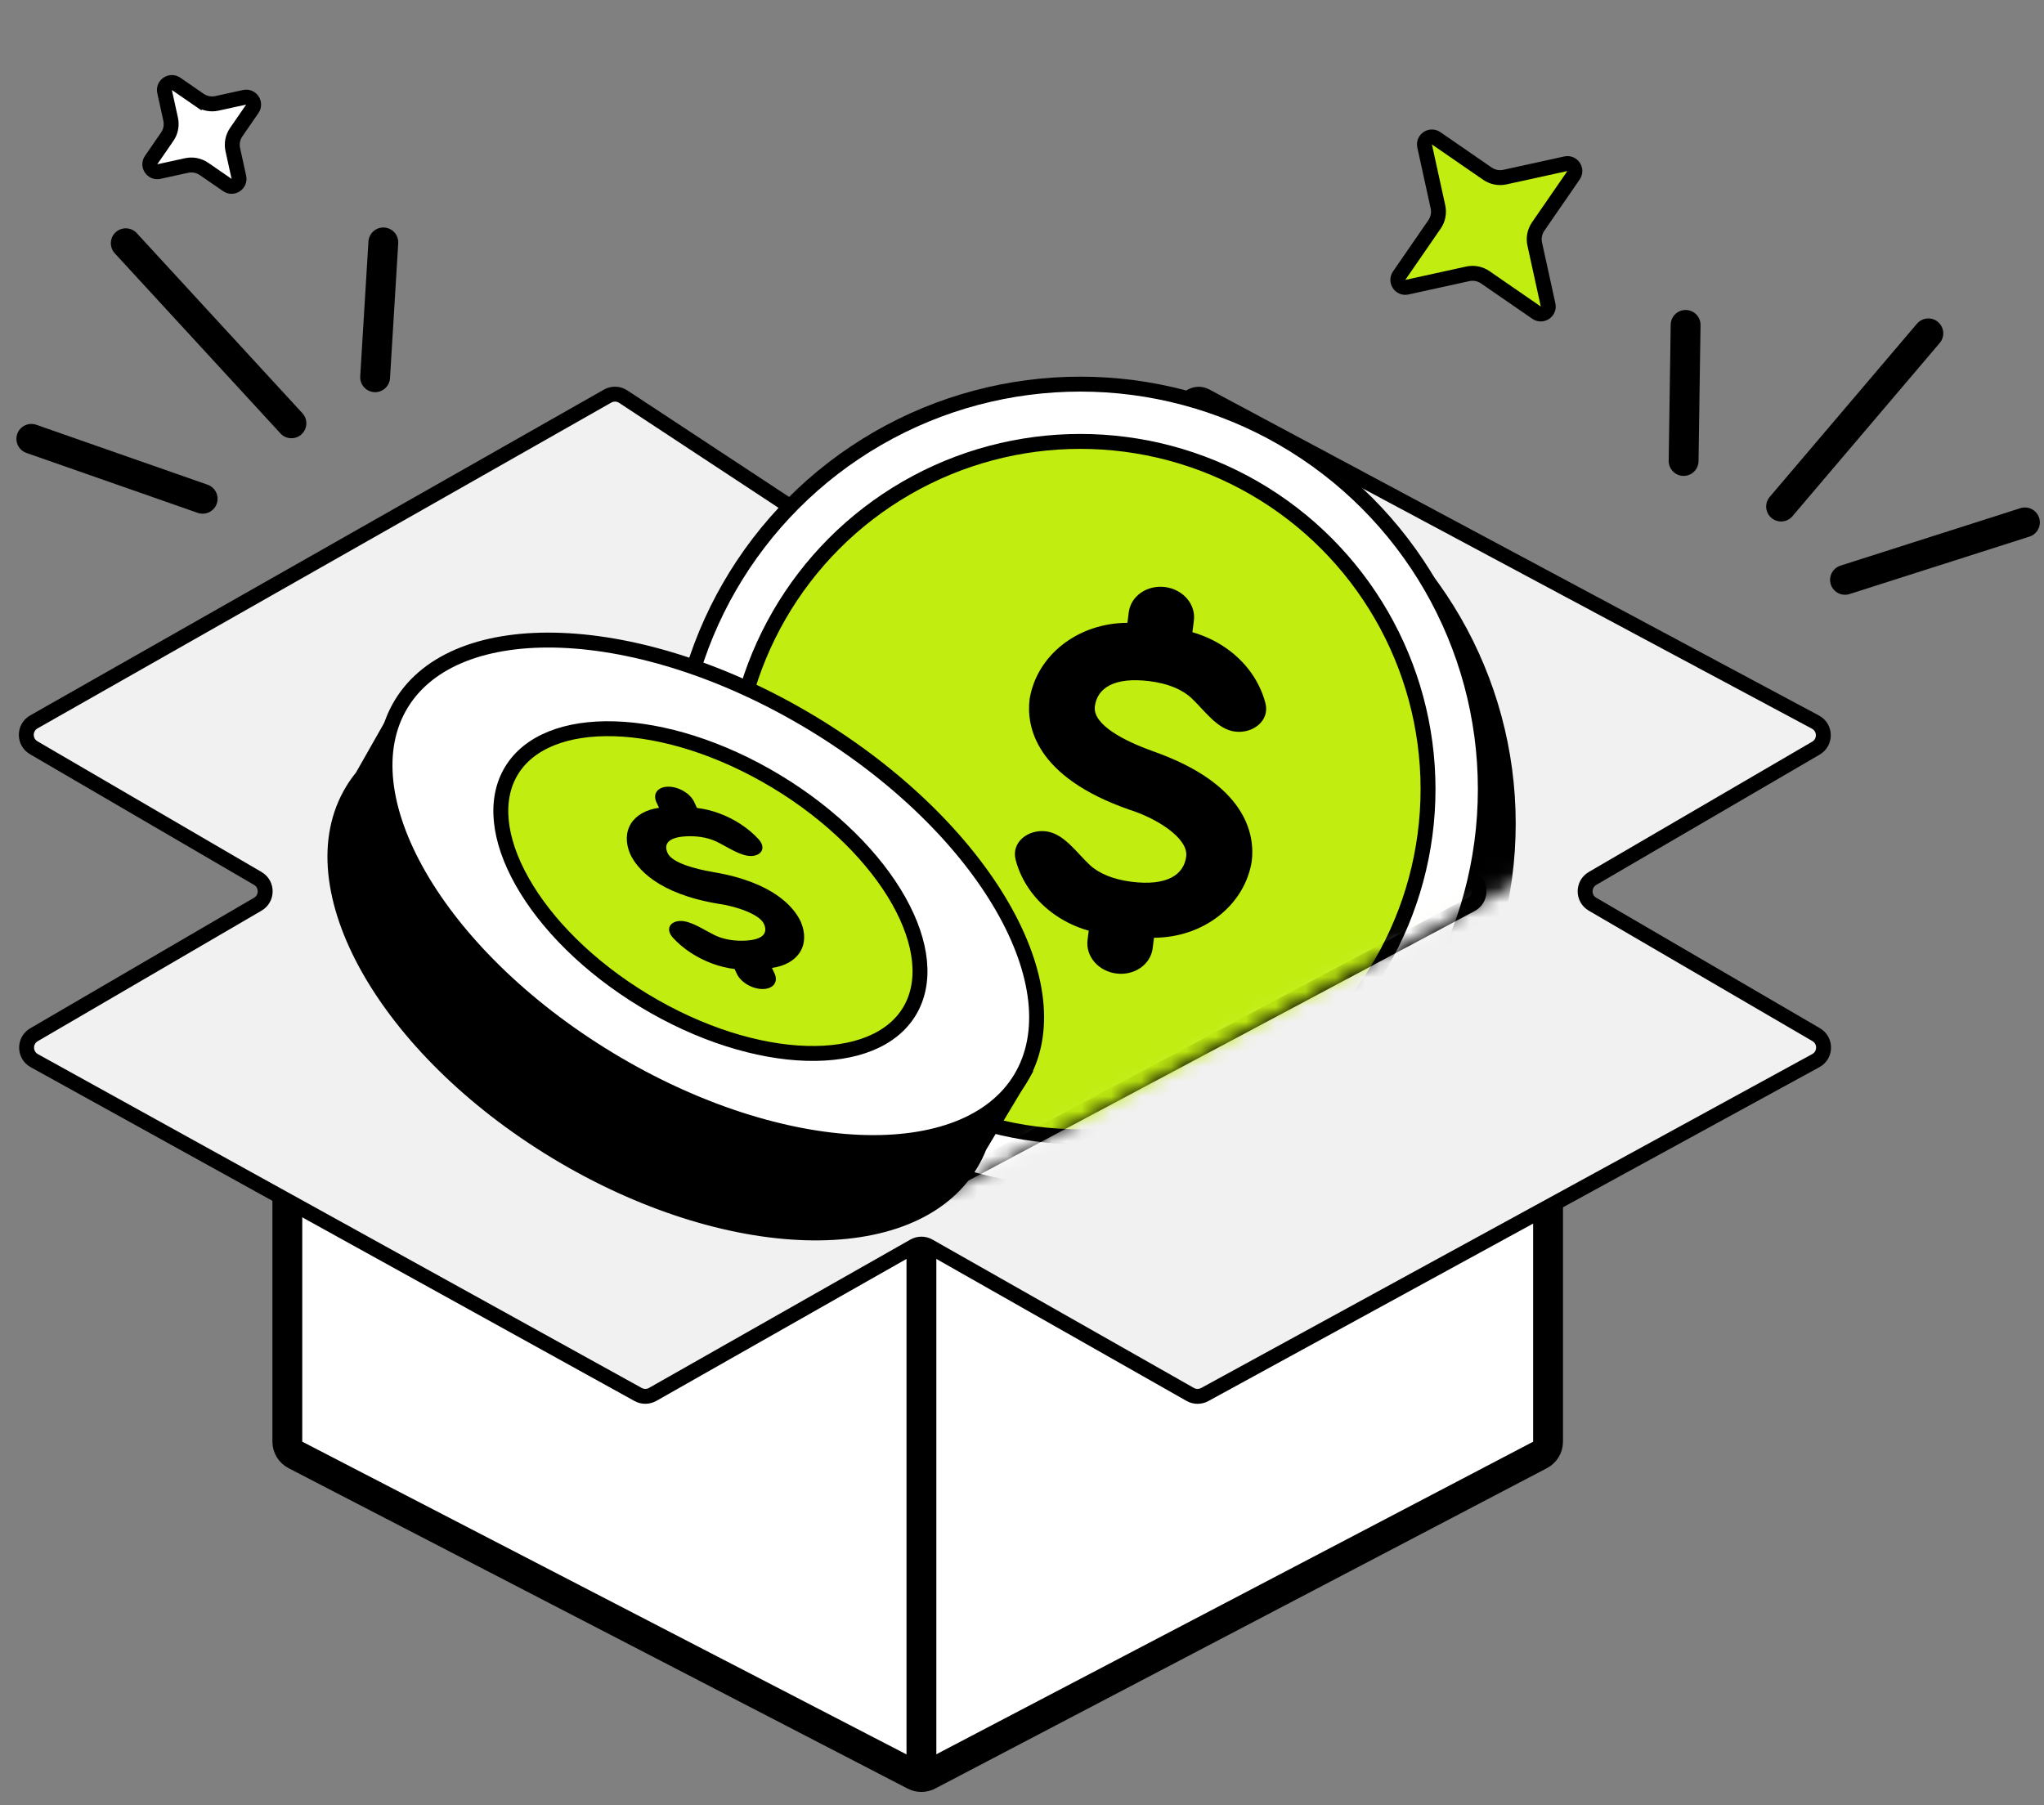 <svg width="137" height="121" viewBox="0 0 137 121" fill="none" xmlns="http://www.w3.org/2000/svg">
<rect x="0" y="0" width="137" height="121" fill="#808080" stroke="none"/>
<path d="M112.979 21.779L112.845 30.902" stroke="black" stroke-width="2" stroke-linecap="round"/>
<path d="M95.486 9.788C95.388 9.345 95.884 9.012 96.258 9.27L99.696 11.641C100.038 11.877 100.463 11.96 100.869 11.871L104.949 10.977C105.392 10.879 105.725 11.375 105.467 11.749L103.096 15.187C102.861 15.529 102.777 15.954 102.866 16.36L103.761 20.44C103.858 20.883 103.362 21.216 102.988 20.959L99.55 18.588C99.208 18.352 98.783 18.268 98.377 18.357L94.297 19.252C93.854 19.349 93.521 18.853 93.779 18.479L96.15 15.041C96.385 14.699 96.469 14.274 96.38 13.868L95.486 9.788Z" fill="#C1ED11" stroke="black"/>
<path d="M11.031 6.14C10.934 5.697 11.43 5.364 11.804 5.621L13.366 6.699L13.628 6.318L13.366 6.699C13.708 6.935 14.133 7.018 14.539 6.929L16.392 6.523C16.835 6.425 17.168 6.921 16.911 7.295L15.834 8.857C15.598 9.199 15.514 9.624 15.603 10.03L16.01 11.883C16.107 12.327 15.611 12.66 15.237 12.402L13.675 11.325C13.333 11.089 12.908 11.006 12.502 11.095L10.649 11.501C10.206 11.598 9.873 11.102 10.13 10.729L11.207 9.166C11.443 8.824 11.527 8.4 11.438 7.994L11.031 6.14Z" fill="white" stroke="black"/>
<path d="M129.248 22.346L119.378 33.957" stroke="black" stroke-width="2" stroke-linecap="round"/>
<path d="M135.721 35.019L123.662 38.87" stroke="black" stroke-width="2" stroke-linecap="round"/>
<path d="M25.693 16.25L25.142 25.289" stroke="black" stroke-width="2" stroke-linecap="round"/>
<path d="M8.43 16.305L19.533 28.377" stroke="black" stroke-width="2" stroke-linecap="round"/>
<path d="M2.1 29.418L13.583 33.436" stroke="black" stroke-width="2" stroke-linecap="round"/>
<path d="M103.223 97.531L62.22 119.008C61.931 119.16 61.586 119.161 61.296 119.011L19.799 97.53C19.467 97.358 19.259 97.015 19.259 96.642V60.877C19.259 60.131 20.045 59.648 20.71 59.984L61.305 80.52C61.59 80.665 61.927 80.664 62.212 80.518L102.303 59.995C102.969 59.654 103.759 60.138 103.759 60.885V96.645C103.759 97.017 103.552 97.358 103.223 97.531Z" fill="white" stroke="black" stroke-width="2"/>
<path d="M61.759 80.75V119.75" stroke="black" stroke-width="2"/>
<path d="M2.279 69.363L17.278 60.614C17.939 60.228 17.939 59.272 17.278 58.886L2.259 50.125C1.594 49.737 1.599 48.773 2.27 48.392L40.726 26.552C41.053 26.367 41.456 26.38 41.77 26.587L61.18 39.369C61.528 39.598 61.982 39.587 62.319 39.341L79.751 26.62C80.062 26.394 80.474 26.365 80.813 26.546L121.681 48.406C122.371 48.775 122.389 49.757 121.713 50.152L106.74 58.886C106.078 59.272 106.078 60.228 106.74 60.614L121.729 69.358C122.402 69.75 122.388 70.726 121.705 71.099L80.748 93.483C80.444 93.649 80.076 93.646 79.774 93.475L62.252 83.53C61.946 83.356 61.571 83.356 61.265 83.53L43.746 93.474C43.443 93.645 43.073 93.647 42.769 93.479L2.299 71.102C1.62 70.726 1.609 69.754 2.279 69.363Z" fill="#F1F1F1" stroke="black"/>
<path d="M61.287 79.996L25.39 60.63C24.69 60.252 24.69 59.248 25.39 58.87L61.287 39.505C61.582 39.346 61.936 39.345 62.232 39.502L98.601 58.867C99.308 59.244 99.308 60.256 98.601 60.633L62.232 79.998C61.936 80.155 61.582 80.154 61.287 79.996Z" fill="#EFF8C9" stroke="black"/>
<mask id="mask0_1290_3574" style="mask-type:alpha" maskUnits="userSpaceOnUse" x="23" y="11" width="97" height="70">
<path d="M61.282 79.993L24.748 60.284C24.221 60 24.061 59.32 24.404 58.83L57.222 12.015C57.524 11.585 58.108 11.461 58.559 11.734L118.267 47.848C118.928 48.247 118.905 49.214 118.227 49.582L62.234 79.992C61.938 80.153 61.58 80.153 61.282 79.993Z" fill="#EFF8C9" stroke="black"/>
</mask>
<g mask="url(#mask0_1290_3574)">
<circle cx="73.943" cy="55.202" r="27.148" fill="black" stroke="black"/>
<circle cx="72.407" cy="52.898" r="27.148" fill="white" stroke="black"/>
<circle cx="72.407" cy="52.898" r="23.308" fill="#C1ED11" stroke="black"/>
<path d="M83.897 57.752C84.124 55.946 83.548 52.545 77.236 50.346L77.236 50.341C75.394 49.686 73.228 48.588 73.382 47.358C73.537 46.129 74.667 45.363 77.056 45.663C78.284 45.817 79.238 46.22 79.847 46.788C80.736 47.618 81.57 48.89 82.776 49.042C83.981 49.193 85.12 48.311 84.815 47.136C84.624 46.401 84.29 45.693 83.822 45.048C82.899 43.779 81.517 42.834 79.921 42.381L80.02 41.592C80.086 41.071 79.919 40.542 79.556 40.122C79.193 39.702 78.664 39.425 78.085 39.352C77.506 39.28 76.925 39.417 76.47 39.734C76.014 40.051 75.721 40.522 75.656 41.043L75.567 41.751C73.963 41.755 72.427 42.269 71.228 43.203C70.029 44.137 69.245 45.432 69.011 46.86C68.784 48.67 69.365 52.067 75.677 54.271C77.524 54.849 79.661 56.183 79.506 57.413C79.351 58.642 78.221 59.408 75.837 59.109C74.608 58.954 73.653 58.551 73.042 57.982C72.154 57.153 71.318 55.881 70.112 55.729C68.907 55.578 67.768 56.46 68.074 57.635C68.265 58.371 68.6 59.079 69.069 59.724C69.992 60.994 71.375 61.939 72.972 62.39L72.893 63.021C72.827 63.542 72.995 64.071 73.357 64.491C73.72 64.911 74.249 65.188 74.828 65.26C75.407 65.333 75.988 65.196 76.444 64.879C76.899 64.562 77.192 64.091 77.257 63.57L77.347 62.862C78.949 62.857 80.484 62.343 81.682 61.408C82.88 60.474 83.664 59.179 83.897 57.752Z" fill="black"/>
</g>
<path fill-rule="evenodd" clip-rule="evenodd" d="M24.273 52.073L27.281 46.777L30.446 48.709C36.109 47.595 43.971 49.327 51.411 53.826C58.96 58.391 64.188 64.664 65.75 70.258L68.571 71.98L65.65 76.848C65.487 77.261 65.291 77.66 65.059 78.044C61.155 84.5 48.715 84.124 37.273 77.205C25.832 70.286 19.722 59.443 23.626 52.987C23.821 52.666 24.037 52.361 24.273 52.073Z" fill="black"/>
<path d="M27.281 46.777L27.542 46.35L27.101 46.081L26.846 46.53L27.281 46.777ZM24.273 52.073L24.659 52.39L24.686 52.357L24.707 52.32L24.273 52.073ZM30.446 48.709L30.186 49.135L30.352 49.237L30.543 49.199L30.446 48.709ZM51.411 53.826L51.153 54.254L51.411 53.826ZM65.75 70.258L65.269 70.392L65.322 70.582L65.49 70.685L65.75 70.258ZM68.571 71.98L68.999 72.237L69.255 71.811L68.831 71.553L68.571 71.98ZM65.65 76.848L65.221 76.591L65.2 76.627L65.184 76.665L65.65 76.848ZM65.059 78.044L64.631 77.785L65.059 78.044ZM37.273 77.205L37.532 76.777L37.273 77.205ZM23.626 52.987L23.198 52.729L23.626 52.987ZM26.846 46.53L23.838 51.826L24.707 52.32L27.716 47.024L26.846 46.53ZM30.706 48.282L27.542 46.35L27.021 47.204L30.186 49.135L30.706 48.282ZM30.543 49.199C36.045 48.117 43.781 49.796 51.153 54.254L51.67 53.399C44.162 48.858 36.172 47.073 30.349 48.218L30.543 49.199ZM51.153 54.254C58.633 58.778 63.752 64.96 65.269 70.392L66.232 70.124C64.624 64.368 59.287 58.005 51.67 53.399L51.153 54.254ZM68.831 71.553L66.011 69.831L65.49 70.685L68.31 72.406L68.831 71.553ZM66.079 77.105L68.999 72.237L68.142 71.722L65.221 76.591L66.079 77.105ZM65.184 76.665C65.032 77.052 64.848 77.426 64.631 77.785L65.487 78.303C65.733 77.894 65.943 77.47 66.115 77.031L65.184 76.665ZM64.631 77.785C62.813 80.79 58.952 82.29 54.008 82.14C49.08 81.992 43.193 80.201 37.532 76.777L37.015 77.633C42.795 81.129 48.848 82.985 53.977 83.14C59.089 83.294 63.4 81.753 65.487 78.303L64.631 77.785ZM37.532 76.777C31.871 73.354 27.551 68.972 25.131 64.677C22.702 60.367 22.236 56.252 24.054 53.246L23.198 52.729C21.112 56.179 21.749 60.713 24.26 65.168C26.779 69.638 31.234 74.137 37.015 77.633L37.532 76.777ZM24.054 53.246C24.236 52.945 24.438 52.659 24.659 52.39L23.886 51.756C23.635 52.062 23.405 52.386 23.198 52.729L24.054 53.246Z" fill="black"/>
<path d="M68.398 72.302C66.583 75.302 62.676 76.774 57.642 76.575C52.629 76.376 46.623 74.514 40.832 71.011C35.041 67.509 30.602 63.055 28.098 58.707C25.583 54.343 25.072 50.199 26.887 47.198C28.701 44.197 32.609 42.726 37.642 42.925C42.655 43.124 48.661 44.986 54.453 48.489C60.244 51.991 64.682 56.445 67.187 60.793C69.701 65.157 70.212 69.302 68.398 72.302Z" fill="white" stroke="black"/>
<path d="M60.953 67.799C59.79 69.722 57.3 70.711 54.042 70.612C50.802 70.515 46.918 69.336 43.177 67.073C39.435 64.81 36.587 61.918 34.996 59.094C33.395 56.255 33.115 53.59 34.278 51.668C35.44 49.745 37.93 48.756 41.188 48.855C44.428 48.952 48.312 50.132 52.054 52.394C55.795 54.657 58.643 57.549 60.235 60.373C61.835 63.213 62.115 65.877 60.953 67.799Z" fill="#C1ED11" stroke="black"/>
<path d="M53.67 61.782C53.227 60.836 51.852 59.129 47.762 58.453L47.761 58.451C46.563 58.246 45.053 57.838 44.751 57.194C44.449 56.55 44.818 56.075 46.199 56.057C46.909 56.047 47.549 56.185 48.056 56.434C48.794 56.797 49.642 57.391 50.339 57.382C51.036 57.373 51.373 56.837 50.841 56.254C50.508 55.89 50.106 55.55 49.652 55.252C48.758 54.665 47.717 54.279 46.715 54.161L46.522 53.748C46.394 53.475 46.138 53.215 45.811 53.026C45.484 52.836 45.113 52.731 44.778 52.736C44.443 52.74 44.173 52.853 44.027 53.049C43.881 53.245 43.871 53.508 43.998 53.781L44.172 54.152C43.309 54.269 42.643 54.645 42.289 55.212C41.936 55.779 41.918 56.502 42.24 57.254C42.684 58.202 44.061 59.907 48.152 60.585C49.328 60.749 50.896 61.281 51.198 61.924C51.5 62.568 51.13 63.044 49.752 63.062C49.042 63.071 48.401 62.933 47.894 62.684C47.155 62.322 46.307 61.728 45.61 61.737C44.913 61.746 44.576 62.282 45.108 62.865C45.441 63.23 45.843 63.57 46.298 63.868C47.193 64.454 48.234 64.84 49.236 64.957L49.391 65.287C49.519 65.56 49.774 65.82 50.101 66.01C50.428 66.2 50.8 66.304 51.135 66.3C51.469 66.295 51.739 66.183 51.886 65.987C52.032 65.791 52.042 65.527 51.914 65.254L51.74 64.884C52.602 64.766 53.268 64.39 53.621 63.823C53.974 63.256 53.991 62.533 53.67 61.782Z" fill="black"/>
</svg>
